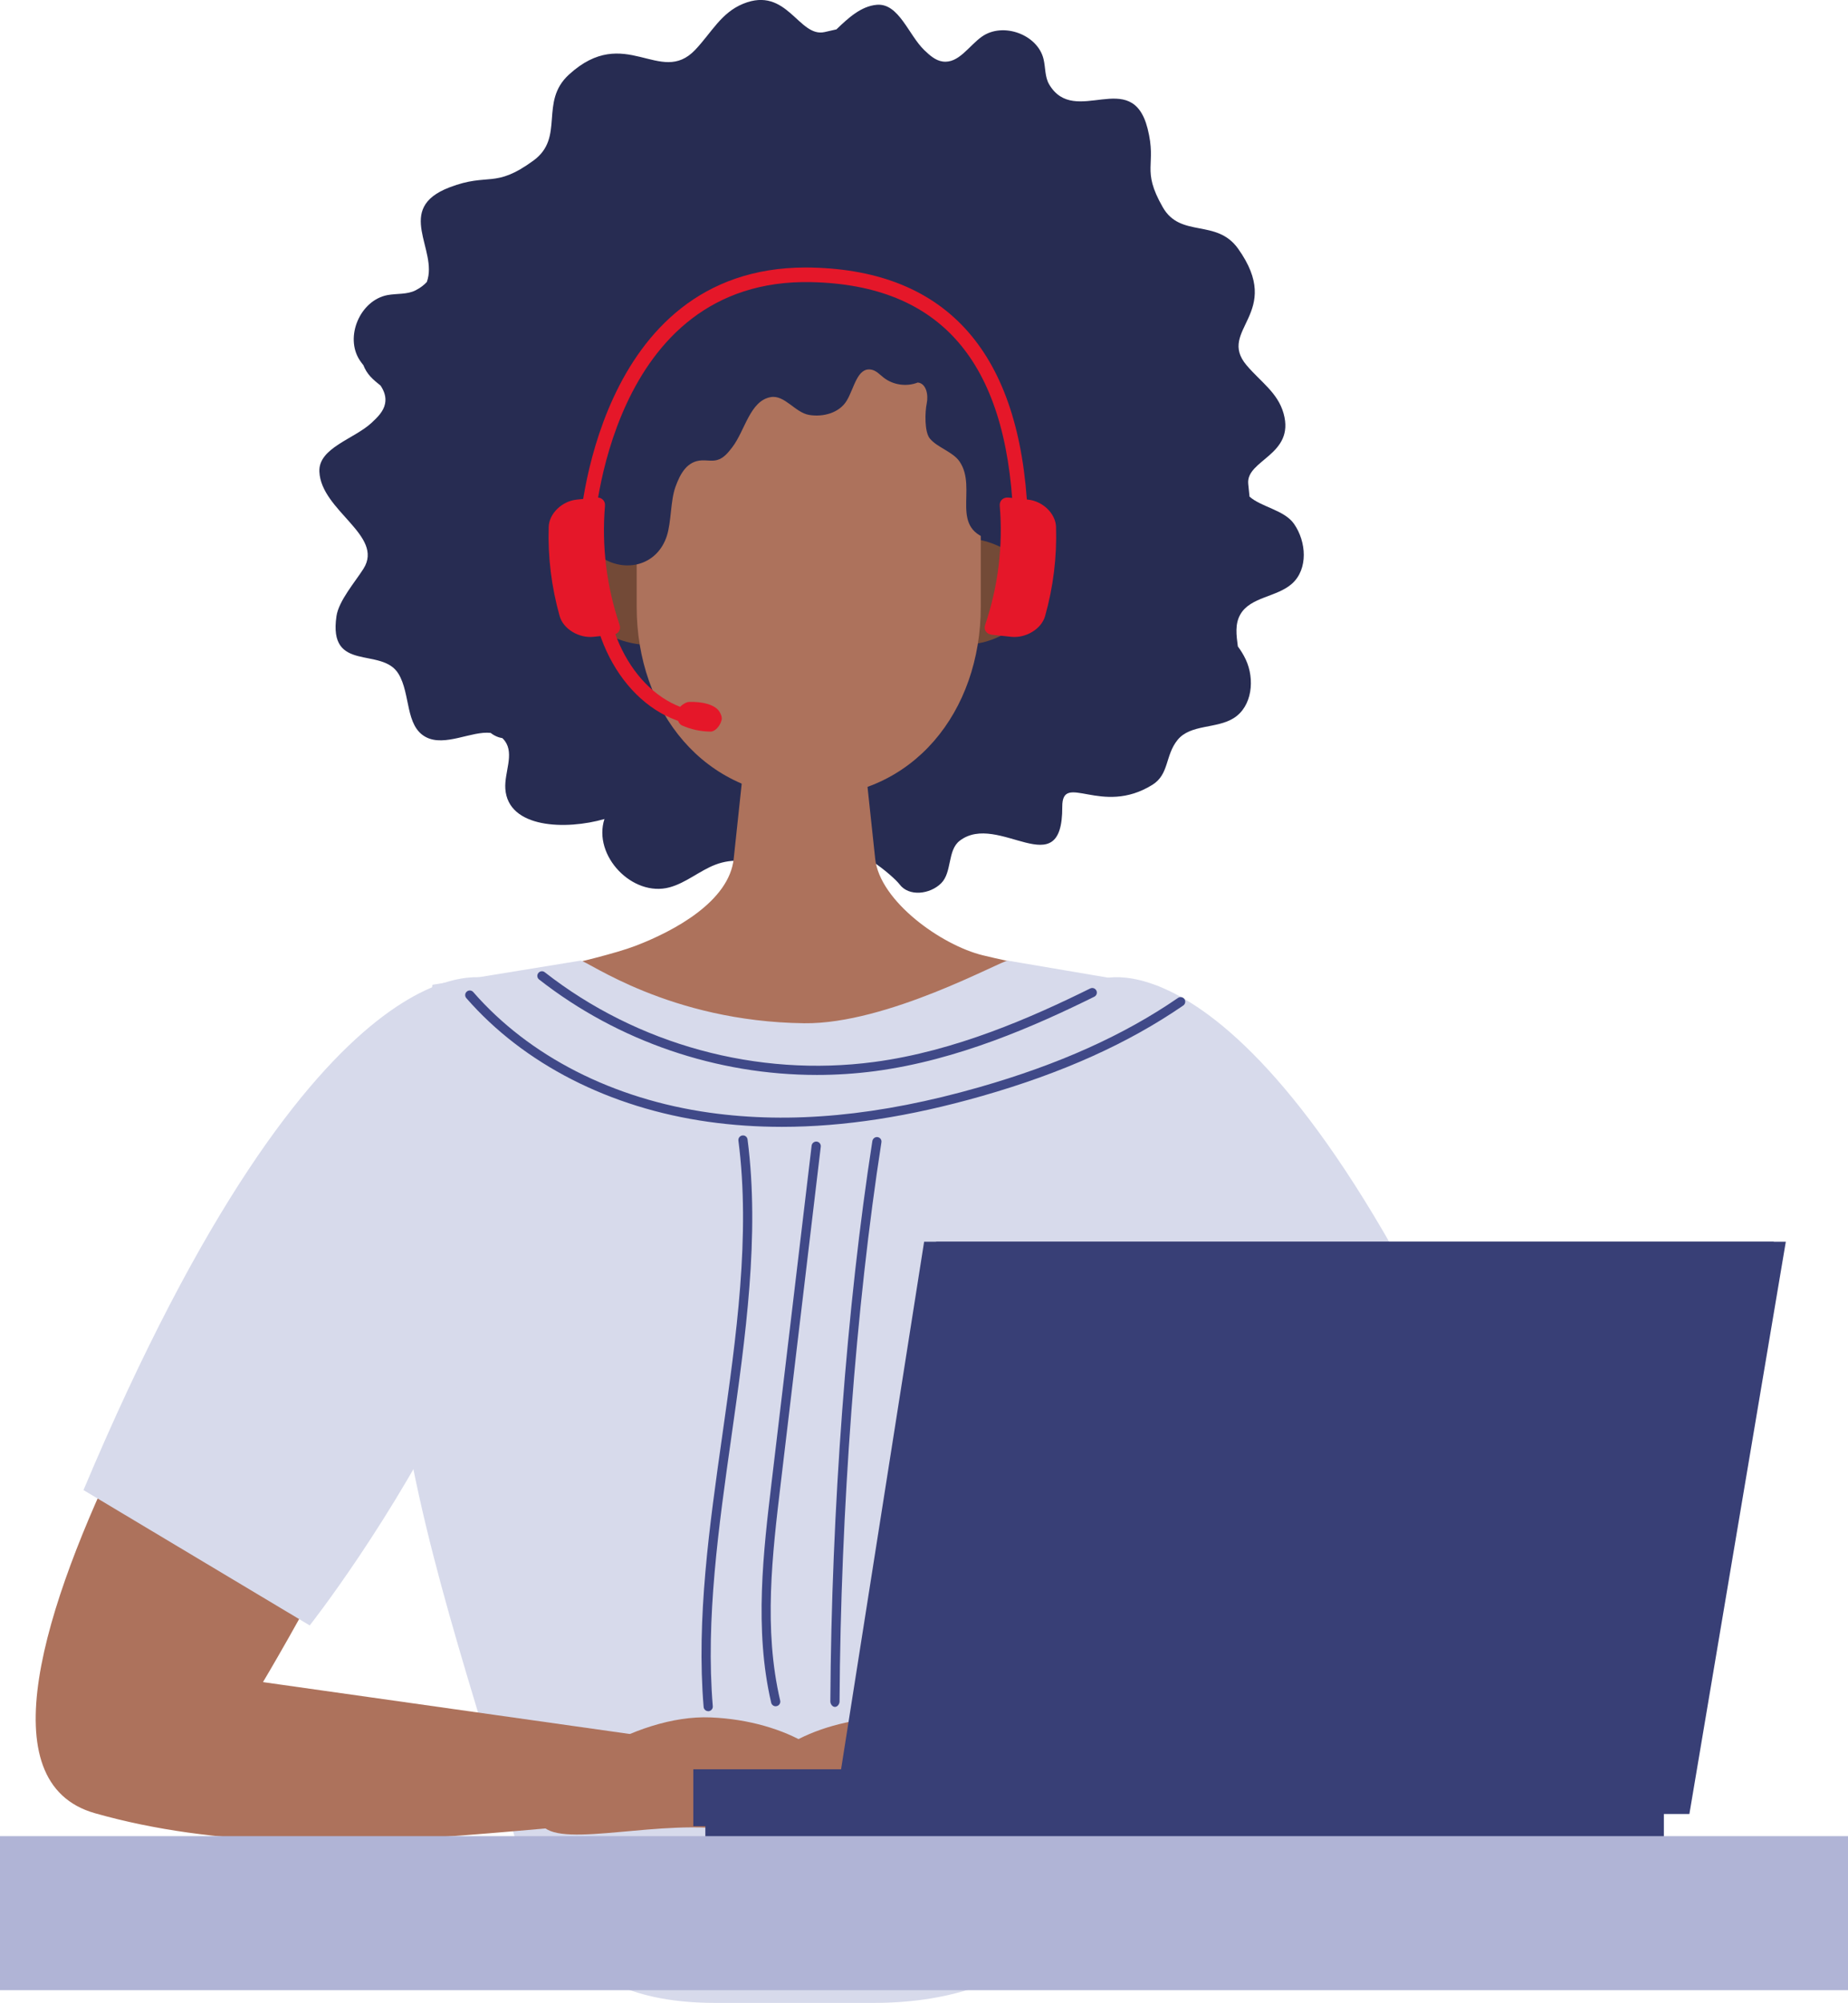 <?xml version="1.0" encoding="UTF-8"?><svg id="Layer_2" xmlns="http://www.w3.org/2000/svg" viewBox="0 0 737.94 799.59"><defs><style>.cls-1{fill:#383f76;}.cls-2{fill:#e51729;}.cls-3{fill:#734a37;}.cls-4{fill:#ad725c;}.cls-5{fill:#b0b4d6;}.cls-6{fill:#272c52;}.cls-7{fill:#404988;}.cls-8{fill:#d7daeb;}</style></defs><g id="Layer_1-2"><g><g><g><g><path class="cls-6" d="M495.27,245.32c4.04-7.1,14.63-6.88,20.7-12.35,6.44-5.82,5.72-16.68,.77-23.81-3.83-5.53-13-6.69-17.78-10.89-.16-1.72-.35-3.42-.52-5.07-1-9.64,18.77-11.48,14.12-28.13-2.33-8.34-9.15-12.59-14.78-19.25-12.06-14.25,15.13-20.56-3.39-46.55-8.64-12.13-22.96-4.07-30.08-16.55-8.74-15.32-2.27-16.5-6.05-31.37-6.32-24.9-29.05-.3-39.3-17.64-1.77-3-1.44-6.72-2.25-10.1-2.34-9.84-16.19-14.91-24.6-9-5.25,3.69-9.31,10.86-15.7,9.95-2.89-.41-5.18-2.5-7.27-4.49-6.35-6.05-10.22-18.94-19.06-18.15-6.26,.56-11.32,5.24-16.08,9.81-1.59,.35-3.17,.72-4.7,1.07-10.4,2.36-14.97-18.5-32.56-11.29-8.81,3.61-12.58,11.47-19.12,18.38-14.01,14.79-28.03-10.58-50.42,9.88-12.02,10.98-1.48,25.07-14.19,34.34-15.61,11.39-17.73,4.65-33.49,10.68-22.37,8.56-4.35,24.93-9.09,37.8-1.13,1.22-2.58,2.33-4.45,3.3-3.39,1.75-7.46,1.22-11.22,1.91-10.94,2.03-17.21,16.66-11.14,25.98,.44,.68,.95,1.35,1.48,2.01,.65,1.66,1.58,3.21,2.83,4.56,1.19,1.29,2.61,2.46,4.06,3.62,1.44,2.2,2.29,4.53,1.77,7.18-.6,3.08-3.02,5.44-5.31,7.58-6.97,6.53-21.35,10.04-20.92,19.58,.7,15.61,25.95,25.48,17.63,38.71-3.3,5.24-9.89,12.8-10.8,18.93-3.39,22.89,18.07,12.02,24.76,23.05,4.91,8.08,2.6,20.9,10.98,25.28,7.56,3.95,18.3-2.58,25.82-1.69,.93,.74,1.99,1.33,3.22,1.74,.48,.15,.96,.26,1.45,.34,.36,.34,.71,.72,1.03,1.16,3.82,5.25-.26,12.54,.16,19.02,1.04,15.91,24.26,16.54,39.58,12.12-4.73,14.62,11.23,31.32,26.05,27.26,6.56-1.8,11.89-6.58,18.24-9.03,13.7-5.28,31,2.91,35.59,16.85,2.59-8,5.5-16.48,12.08-21.71,6.59-5.23,23.66,9.7,25.86,12.68,3.74,5.04,12.13,4.03,16.6-.37,4.47-4.4,2.46-13.18,7.44-17,15.42-11.85,41.1,18.31,40.96-13.56-.06-14.17,15.58,3.93,35.99-8.78,6.77-4.22,5.03-11.76,10.07-17.94,5.17-6.33,15.58-4.34,22.47-8.72,7.32-4.66,8.42-15.49,4.74-23.35-.87-1.87-1.95-3.6-3.16-5.23-.6-4.49-1.2-8.92,.97-12.73Z"/><path class="cls-8" d="M348.84,799.59h-63.14c-65.53,0-72.74-41.07-86.43-87.83-16.26-55.51-39.44-123.84-42.11-185.76-1.94-48.3,57.26-79.47,117.47-79.47h85.29c60.21,0,119.41,31.17,117.47,79.47-2.68,61.92-31.34,97.06-32.03,185.76-.37,48.38-30.99,87.83-96.52,87.83Z"/><path class="cls-4" d="M489.47,488.82c-2.17-53.21,7.5-72.66-38.65-96.04,0,0-34.91-5.74-58.31-11.4-16.55-4-41.22-21.62-43.03-38.55l-8.26-77.31h-39.98l-8.26,77.31c-1.81,16.93-23.55,28.82-39.47,34.86-15.28,5.8-61.87,15.09-61.87,15.09-49.76,29.95-58.42,64.89-79.43,124.25l-28.22,62.02,84.87-21.23,320.61-69.01Z"/><path class="cls-8" d="M462.63,393.72l-60.2-10.22c-2.63,0-48.09,25.42-81.34,25-53.87-.68-86.62-25-89.25-25l-59.15,9.64c-9.87,54,2.28,81.28-8.22,119.95-9.03,33.27,16.27,65.92,50.75,65.92h206.42c37.29,0,64.03-35.18,54.91-71.34-9.52-37.75-4.52-62.44-13.93-113.95Z"/><g><path class="cls-4" d="M337.89,717.23c-.62,14.93-25.38,13.66-55.94,12.39-30.55-1.27-67.29,9.81-66.67-5.13,.62-14.93,37.95-40.14,68.51-38.87,30.55,1.27,54.73,16.68,54.1,31.61Z"/><path class="cls-4" d="M511.97,444.18s173.24,255.45,87.85,279.69c-97.73,27.74-209.11-6.09-266.47,4.92-40.67,7.81-5.79-28.25-5.79-28.25l205.16-29.01s-63.58-106.05-77.76-167.73c-14.18-61.69,57-59.62,57-59.62Z"/></g><g><path class="cls-4" d="M299.84,717.23c.62,14.93,25.38,13.66,55.94,12.39,30.56-1.27,67.29,9.81,66.67-5.13-.62-14.93-37.95-40.14-68.51-38.87-30.55,1.27-54.73,16.68-54.1,31.61Z"/><path class="cls-4" d="M125.76,444.18S-47.48,699.63,37.91,723.87c97.73,27.74,209.11-6.09,266.47,4.92,40.67,7.81,5.79-28.25,5.79-28.25l-205.16-29.01s63.57-106.05,77.76-167.73c14.18-61.69-57-59.62-57-59.62Z"/></g><path class="cls-8" d="M440.45,390.76s66.83-22.98,162.44,204.1l-90.34,54.04s-133.45-169.2-72.1-258.14Z"/><path class="cls-8" d="M195.78,390.76s-66.83-22.98-162.44,204.1l90.34,54.04s133.45-169.2,72.1-258.14Z"/><g><path class="cls-7" d="M326.2,429.14c-39.89,0-79.32-13.37-110.93-38.11-.8-.62-.94-1.78-.31-2.58,.62-.8,1.78-.95,2.58-.31,36.98,28.94,84.89,42.01,131.44,35.83,32.63-4.32,63.29-17.96,86.36-29.35,.9-.45,2.01-.08,2.46,.83,.45,.91,.08,2.01-.83,2.46-23.32,11.52-54.34,25.3-87.5,29.7-7.73,1.02-15.5,1.53-23.26,1.53Z"/><path class="cls-7" d="M312.2,449.86c-10.02,0-19.77-.67-29.29-2.01-39.44-5.54-73.78-23.08-96.7-49.39-.67-.77-.59-1.93,.18-2.59,.76-.67,1.92-.59,2.59,.18,22.34,25.64,55.88,42.75,94.44,48.16,32.45,4.56,67.64,1.24,107.58-10.17,31.7-9.05,57.67-20.71,79.41-35.66,.83-.57,1.98-.36,2.56,.47,.57,.84,.36,1.98-.47,2.56-22.07,15.18-48.39,27.01-80.48,36.17-28.76,8.21-55.13,12.28-79.81,12.28Z"/></g><path class="cls-7" d="M282.8,683.13c-.94,0-1.75-.73-1.83-1.68-2.94-35.17,2.35-72.43,7.46-108.47,5.57-39.23,11.32-79.8,6.43-117.62-.13-1.01,.58-1.93,1.59-2.06,1.02-.15,1.93,.58,2.06,1.59,4.95,38.32-.84,79.14-6.44,118.61-5.08,35.84-10.34,72.89-7.44,107.65,.09,1.01-.67,1.9-1.68,1.99-.05,0-.1,0-.16,0Z"/><path class="cls-7" d="M309.74,681.17c-.84,0-1.59-.57-1.79-1.42-6.83-29.2-3.11-60.5,.18-88.12l15.97-134.28c.12-1.01,1.11-1.73,2.04-1.61,1.01,.12,1.73,1.03,1.61,2.04l-15.97,134.28c-3.41,28.65-6.93,58.27-.24,86.84,.23,.99-.38,1.98-1.37,2.21-.14,.03-.28,.05-.42,.05Z"/><path class="cls-7" d="M333.41,681.43h-.01c-1.02,0-1.84-1.19-1.83-2.21,.45-76.49,6.56-158.11,16.77-223.65,.15-1.01,1.11-1.78,2.1-1.62,1,.16,1.69,1.05,1.53,2.06-10.18,65.36-16.27,146.95-16.72,223.26,0,1.01-.83,2.16-1.84,2.16Z"/><g><path class="cls-3" d="M288.59,236.13c0,11.81-12.82,21.38-28.64,21.38s-28.64-9.57-28.64-21.38,12.82-21.38,28.64-21.38,28.64,9.57,28.64,21.38Z"/><path class="cls-3" d="M354.9,236.13c0,11.81,12.82,21.38,28.64,21.38s28.64-9.57,28.64-21.38-12.82-21.38-28.64-21.38-28.64,9.57-28.64,21.38Z"/><path class="cls-4" d="M322.94,318.13h0c41.73,0,68.7-34.14,68.7-75.87v-70c0-41.73-26.97-59.14-68.7-59.14,0,0-72.06-8.74-68.7,59.14v70c0,41.73,26.97,75.87,68.7,75.87Z"/><path class="cls-6" d="M266.28,213.94c1.81-5.58,1.44-13.93,3.4-19.45,1.97-5.52,4.74-10.46,10.6-10.7,2.03-.08,4.11,.39,6.07-.14,2.6-.69,4.42-2.96,6.05-5.09,5.11-6.67,7.06-18.55,15.34-20.02,5.58-.99,9.74,6.15,15.33,7.1,5.59,.95,12.04-.78,15-5.62,3.01-4.91,4.22-13.51,9.88-12.45,1.95,.36,3.36,1.98,4.93,3.2,3.78,2.95,9.15,3.71,13.6,1.94,3.42,.33,4.3,4.99,3.58,8.35s-.95,11.35,1.24,14c3.02,3.65,9.19,5.27,11.86,9.18,7.46,10.91-4.82,27.28,13.38,31.48,29.72,6.86,17.43-45.8,17.16-57.6-.16-6.81-4.24-12.83-8.16-18.4-2.19-3.11-4.56-6.37-8.05-7.9-2.68-1.17-5.73-1.18-8.52-2.05-4.92-1.54-8.57-5.56-12.38-9.03-13.53-12.31-31.18-18.87-48.36-25.15-4.89-1.79-10.04-3.6-15.19-2.84-4.09,.61-7.74,2.79-11.54,4.4-15.16,6.43-33.77,4.27-46.95,14.16-12.42,9.33-15.84,26.19-18.37,41.51-1.74,10.56-2.51,21.33-5.23,31.68-11,41.99,27.99,52.08,35.34,29.43Z"/></g></g><g><path class="cls-2" d="M244.74,253.41c-2.59,.27-5.18,.54-7.77,.82-5.75,.6-12.03-3.06-13.5-8.3-3.27-11.61-4.74-23.59-4.36-35.58,.16-5.41,5.39-10.29,11.14-10.89,2.59-.27,5.18-.54,7.77-.82,2.17-.23,3.73,1.24,3.56,3.27-1.35,16.05,.63,32.2,5.83,47.56,.66,1.95-.51,3.7-2.68,3.93Z"/><path class="cls-2" d="M396.06,253.41c2.59,.27,5.18,.54,7.77,.82,5.75,.6,12.03-3.06,13.5-8.3,3.27-11.61,4.74-23.59,4.36-35.58-.16-5.41-5.39-10.29-11.14-10.89-2.59-.27-5.18-.54-7.77-.82-2.17-.23-3.73,1.24-3.56,3.27,1.34,16.05-.63,32.2-5.83,47.56-.66,1.95,.51,3.7,2.68,3.93Z"/><g><path class="cls-2" d="M287.27,284.09c.62,.98,1.15,2.28,.87,3.38-.63,2.46-2.63,4.62-4.43,4.6-3.98-.04-7.82-.87-11.4-2.47-1.62-.72-2.35-3.48-1.72-5.94,.28-1.11,2.69-3.36,4.53-3.43,5.29-.19,10.35,1.04,12.15,3.85Z"/><path class="cls-2" d="M284.12,289.84c-25.73,.74-47.42-25.24-48.36-57.92-.04-1.52,1.25-2.79,2.89-2.84,1.64-.05,3.01,1.15,3.05,2.67,.85,29.64,19.81,53.23,42.26,52.58,1.64-.05,3.01,1.15,3.05,2.67,.04,1.52-1.25,2.79-2.89,2.84Z"/></g><path class="cls-2" d="M237.2,211.73l-5.8-.28c.05-1.06,6.02-104.66,90.37-104.66,.79,0,1.59,0,2.39,.03,54.33,1.24,83.34,34.32,86.21,98.34l-5.8,.26c-2.75-61.27-29.09-91.62-80.54-92.79-81.09-1.8-86.78,98.1-86.83,99.11Z"/></g></g><g><rect class="cls-1" x="276.85" y="706.33" width="382.75" height="22.71"/><rect class="cls-1" x="281.66" y="711.14" width="382.75" height="22.71"/><polygon class="cls-1" points="674.6 709.75 335.32 709.75 369.02 495.71 708.3 495.71 674.6 709.75"/><polygon class="cls-1" points="674.6 724.19 335.32 724.19 373.83 495.71 713.11 495.71 674.6 724.19"/></g></g><rect class="cls-5" y="733.02" width="737.94" height="61.49"/></g></g></svg>